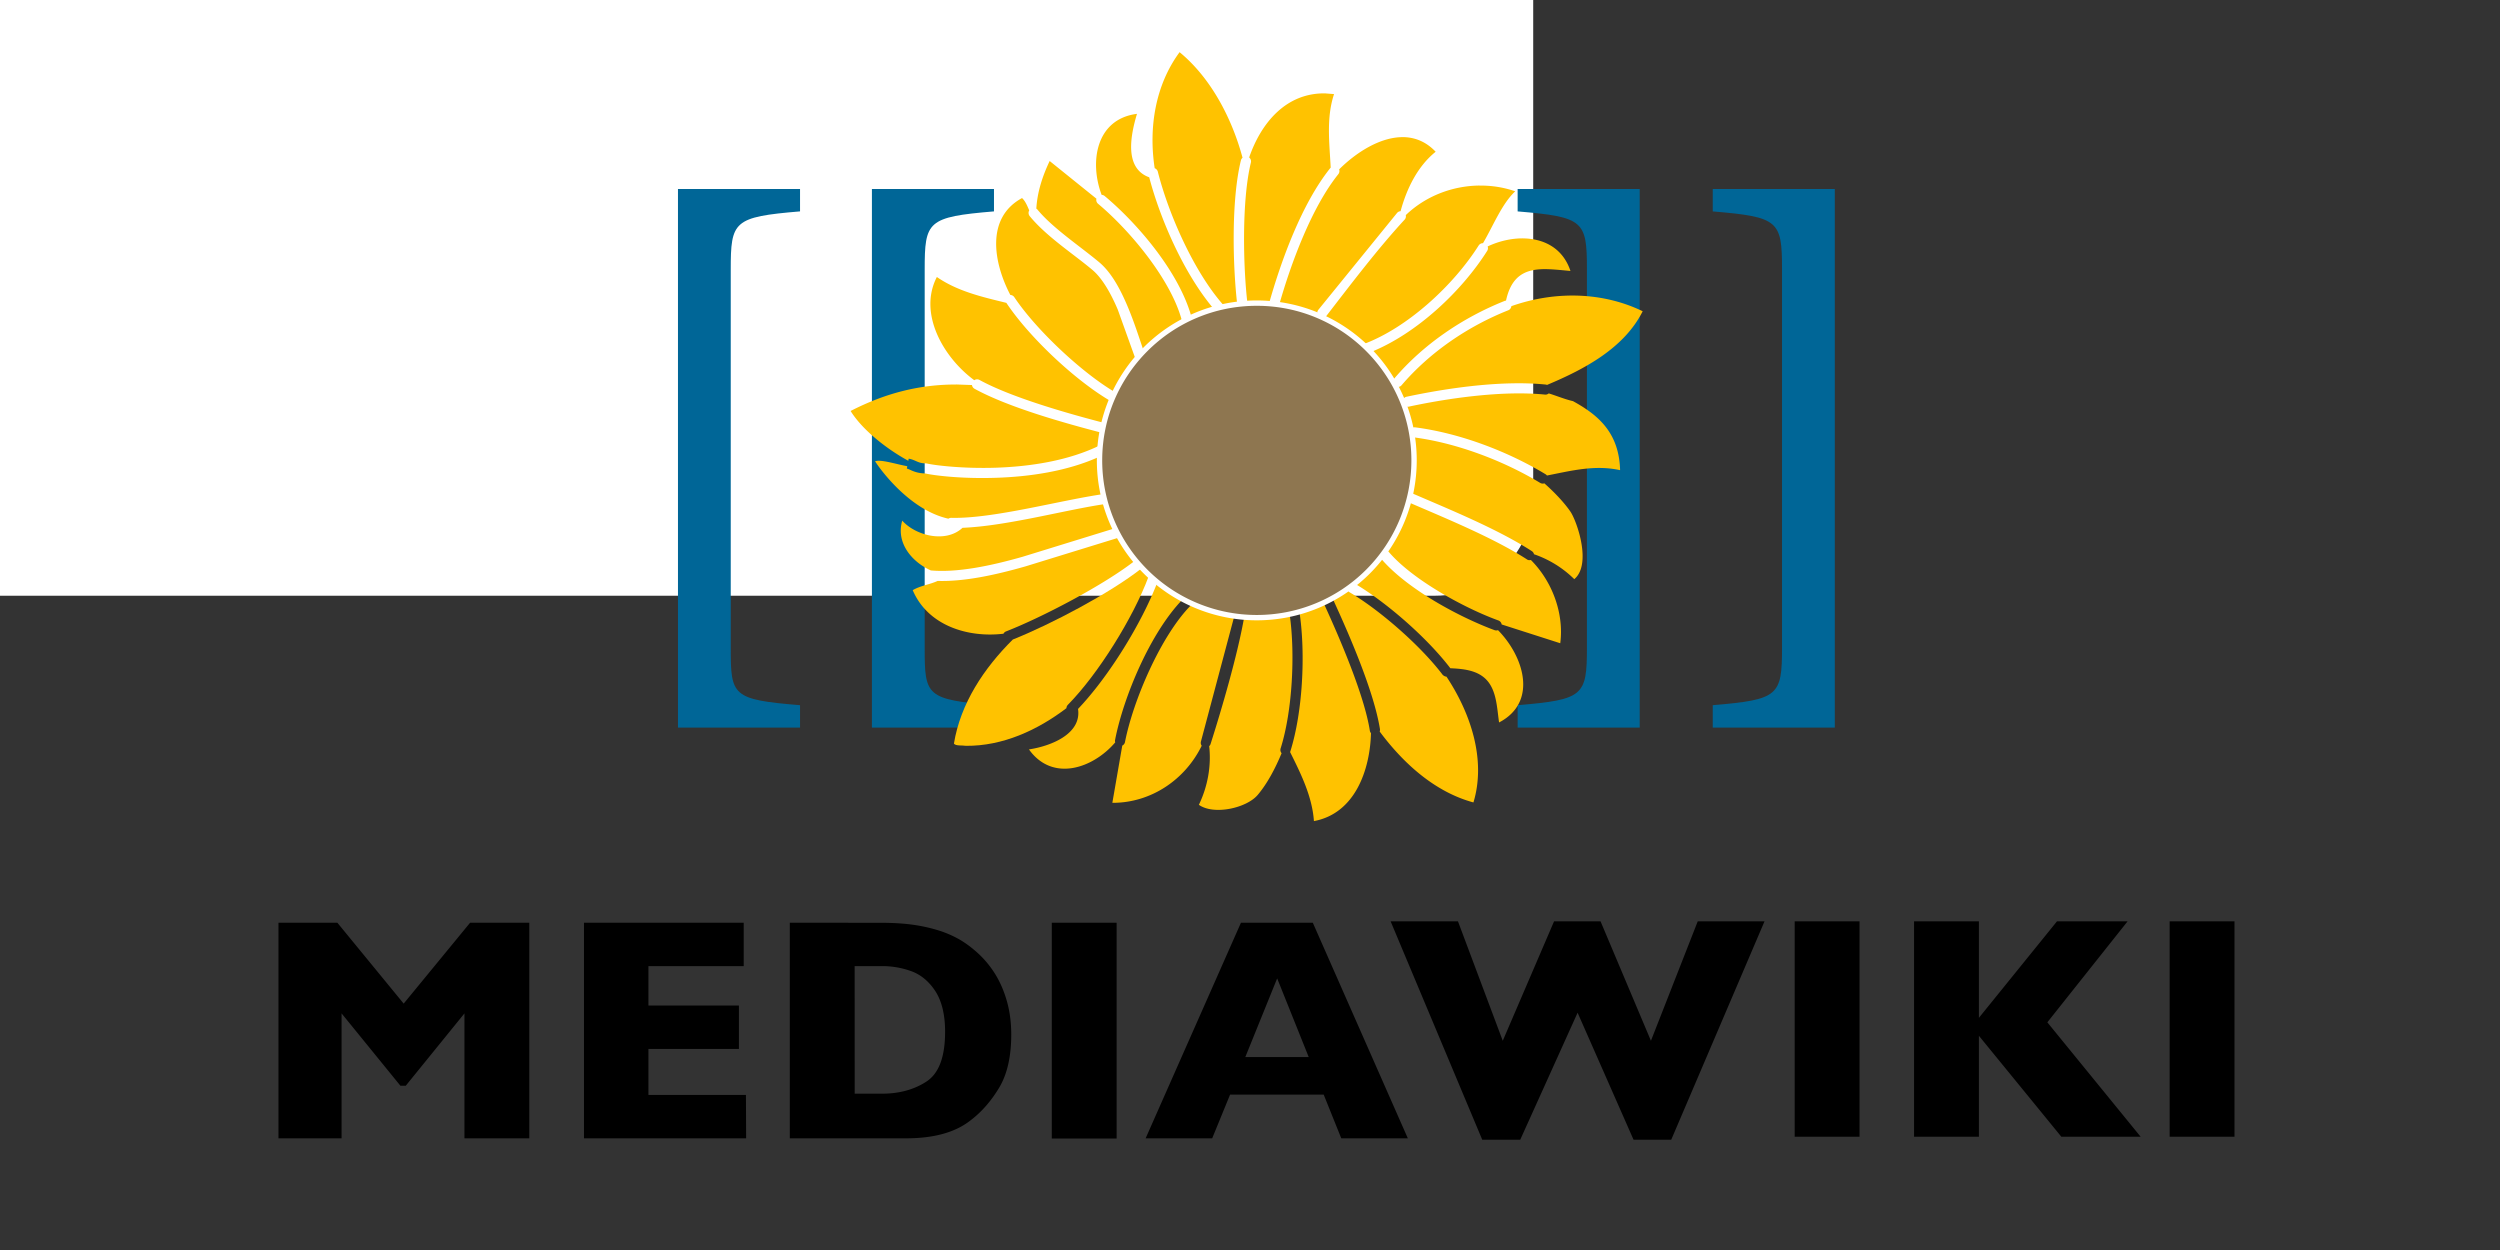 <?xml version="1.0" ?>
<svg xmlns="http://www.w3.org/2000/svg" xmlns:ns1="http://www.w3.org/1999/xlink" width="120" height="60" viewBox="41.5 29.5 128 64">
  <rect x="41.5" y="29.5" width="128" height="64" fill="#333333" stroke="none"/>
  <rect width="120" height="60" rx="5" fill="white"/>
  <path d="M105.036 76.745l-4.88 11.037h3.408l.916-2.238h4.793l.9 2.238h3.408l-4.865-11.037zm1.855 2.848l1.616 4.03h-3.248zm-8.22 8.2h-3.32V76.745h3.32zM81.938 76.745v11.037h5.95c1.42 0 2.527-.3 3.317-.93.557-.424 1.042-.98 1.453-1.664s.618-1.6.618-2.72c0-.648-.084-1.248-.25-1.8s-.393-1.038-.677-1.457a5.08 5.08 0 0 0-.991-1.091 5.17 5.17 0 0 0-.74-.523 5.55 5.55 0 0 0-1.002-.44 8.18 8.18 0 0 0-1.324-.303c-.5-.073-1.08-.108-1.77-.108zm3.32 2.22h1.416a4.36 4.36 0 0 1 1.468.254c.48.17.9.505 1.233 1.006s.514 1.2.514 2.096c0 1.3-.32 2.14-.955 2.555s-1.4.62-2.26.62H85.26zm-5.556 8.817H71.4V76.745h8.178v2.22H74.7v2.02h4.633v2.22H74.7v2.357h4.992zm-11.102 0h-3.32v-6.397l-3.004 3.703H62l-3.012-3.703v6.397h-3.23V76.745h3.016l3.394 4.14 3.4-4.14H68.6v11.037zm87.306-.082h-3.32V76.673h3.32zm-4.806 0h-4.06l-4.22-5.168V87.7h-3.32V76.673h3.32v4.94l3.997-4.94h3.615l-4.108 5.17zm-14.392 0h-3.32V76.673h3.32zm-4.865-11.027l-4.777 11.183h-1.927l-2.866-6.506-2.938 6.506h-1.943L112.7 76.673h3.448l2.293 6.115 2.627-6.115h2.38l2.58 6.115 2.396-6.115z"/>
  <g fill="#006697">
    <path d="M86.142 66.752V39.177h6.25v1.146c-3.413.287-3.548.5-3.548 2.993v19.36c0 2.452.068 2.643 3.548 2.93v1.146h-6.25zm-9.93-.002V39.177h6.25v1.146c-3.413.287-3.548.5-3.548 2.993v19.36c0 2.452.068 2.643 3.548 2.93v1.146h-6.25z"/>
    <use ns1:href="#B"/>
    <use ns1:href="#B" x="9.989"/>
  </g>
  <g fill="#ffc200">
    <path d="M101.9 32.165c-1.262 1.707-1.594 3.9-1.28 5.947.08.03.142.1.162.183.55 2.183 1.863 5.142 3.36 6.827.022.023.04.05.05.08l.656-.1c-.225-1.923-.323-5.3.186-7.388.012-.054.042-.102.084-.138-.537-2-1.608-4.073-3.218-5.4zm7.487 2.117c-2.04-.05-3.322 1.518-3.93 3.28.08.064.113.167.088.265-.475 1.955-.394 5.338-.177 7.194h.488l.615.03c.618-2.194 1.675-5.122 3.143-6.95l.018-.02c-.065-1.264-.232-2.554.172-3.764l-.418-.032zm-9.683 1.048c-2.103.276-2.43 2.48-1.8 4.147.058.002.114.024.158.062 1.715 1.433 3.844 3.948 4.45 6.224a8.05 8.05 0 0 1 1.146-.431c-1.508-1.765-2.744-4.568-3.318-6.754-1.295-.468-.953-2.156-.627-3.248zm13.6 1.192c-1.158.003-2.382.795-3.24 1.65.03.085.013.18-.045.25-1.36 1.694-2.417 4.545-3.026 6.687a8.05 8.05 0 0 1 1.984.539c-.05-.1-.042-.205.023-.287l4.034-4.964c.045-.05.108-.08.176-.085.308-1.144.87-2.3 1.796-3.042-.508-.536-1.096-.75-1.703-.75zm-18.058 1.215c-.368.773-.637 1.592-.686 2.445.024.015.046.034.064.057.778.94 2.155 1.855 3.142 2.677.628.522 1.08 1.363 1.453 2.238.353.832.622 1.687.845 2.342a8.05 8.05 0 0 1 1.982-1.506c-.017-.025-.03-.053-.036-.082-.548-2.072-2.638-4.594-4.286-5.972-.078-.063-.112-.166-.087-.263l-2.4-1.934zm22 1.263c-1.37.015-2.747.53-3.77 1.514.02.085-.004.173-.064.236-1.363 1.476-2.763 3.323-4.005 4.93-.04.052-.098.088-.162.1a8.05 8.05 0 0 1 2.034 1.355c.01-.006.022-.01.033-.015 2.27-.845 4.615-3.027 5.892-5.046a.26.26 0 0 1 .226-.123c.523-.892.968-2.02 1.65-2.656-.588-.203-1.2-.3-1.833-.293zm-23.416.64c-1.882 1.018-1.453 3.338-.6 4.962.084.003.162.048.207.12 1.1 1.65 3.445 3.858 5.162 4.864a8.05 8.05 0 0 1 1.082-1.693.25.25 0 0 1-.08-.115l-.87-2.423c-.357-.842-.8-1.62-1.308-2.042-.948-.8-2.348-1.703-3.2-2.745-.07-.083-.08-.202-.027-.296-.1-.232-.2-.48-.367-.63zm25.676 2.065c-.626-.01-1.276.146-1.838.413a.26.26 0 0 1-.026.23c-1.302 2.06-3.6 4.23-5.952 5.178a8.05 8.05 0 0 1 1.129 1.519.26.26 0 0 1 .06-.156c1.5-1.765 3.523-3.13 5.655-3.98a.25.25 0 0 1 .074-.018c.417-1.93 1.84-1.644 3.3-1.518-.393-1.18-1.37-1.652-2.415-1.667zm-30.04 1.98c-.955 1.848.312 4.1 1.916 5.282a.26.26 0 0 1 .15-.045c.043.001.086.012.123.034 1.63.895 4.54 1.722 6.4 2.203a8.05 8.05 0 0 1 .35-1.099c-1.83-1.056-4.2-3.282-5.38-5.054-1.235-.302-2.493-.588-3.552-1.32zm32.615.947c-1.08-.008-2.167.178-3.2.544-.01.096-.074.18-.165.213-2.06.82-4.007 2.142-5.454 3.834-.078.092-.2.117-.317.06a8.05 8.05 0 0 1 .366.78c.001-.122.086-.226.205-.25 1.598-.34 3.547-.647 5.36-.685.605-.013 1.194.004 1.75.06a.29.29 0 0 1 .082.02c1.9-.798 3.95-1.875 4.897-3.772-1.1-.535-2.313-.795-3.537-.804zm-31.63 4.555c-1.898-.002-3.644.453-5.4 1.355.593.957 1.825 1.936 2.954 2.55l.02-.108c.364.064.468.24.867.24a.27.27 0 0 1 .058.006c.4.094 1.85.274 3.56.216s3.7-.35 5.32-1.153l.1-.63c-1.86-.483-4.786-1.298-6.53-2.256a.26.26 0 0 1-.135-.193l-.823-.03zm28.888.455c-1.874-.007-3.996.312-5.703.677-.1.02-.182-.01-.244-.077a8.05 8.05 0 0 1 .344 1.209c.05-.05.12-.075.2-.072.01 0 .017.001.026.002 2.263.292 4.724 1.222 6.67 2.4.028.017.052.04.072.066 1.244-.243 2.45-.56 3.745-.274-.05-1.93-1.133-2.833-2.413-3.535-.432-.1-.828-.27-1.24-.396-.055.047-.127.07-.2.06-.398-.04-.817-.058-1.25-.06z"/>
    <path d="M113.814 51.874a8.05 8.05 0 0 1 .096 1.198 8.05 8.05 0 0 1-.176 1.661c.017.004.034.01.05.017 1.893.818 4.37 1.823 6.145 2.967.057.037.097.095.112.16a5.45 5.45 0 0 1 2.062 1.276c.908-.757.135-2.974-.2-3.462-.302-.44-.8-.975-1.332-1.444-.072.024-.15.016-.216-.024-1.884-1.14-4.298-2.05-6.47-2.33-.025-.003-.05-.01-.072-.02zm-15.998.996c-1.667.766-3.62 1.036-5.292 1.092-1.727.06-3.13-.105-3.665-.223-.523-.008-.777-.22-.928-.246l.022-.123c-.583-.105-1.348-.36-1.648-.253.052.1 1.62 2.466 3.753 2.94.046-.03.102-.047.158-.044 2.147.052 5.574-.902 7.787-1.217a8.05 8.05 0 0 1-.197-1.723l.01-.202zm15.8 2.365a8.05 8.05 0 0 1-1.148 2.444.26.26 0 0 1 .145.087c1.205 1.414 3.862 2.87 5.6 3.5a.26.26 0 0 1 .172.206l3 .962c.2-1.514-.404-3.164-1.504-4.263-.07.02-.148.01-.2-.03-1.7-1.095-4.146-2.097-6.044-2.916zm-15.482.065l-.024.004c-1.97.277-5.045 1.13-7.33 1.22-.857.8-2.402.4-3.085-.368-.334 1.134.488 2.113 1.464 2.55 1.344.12 3.033-.224 4.7-.7l4.74-1.463a8.05 8.05 0 0 1-.476-1.241zm.706 1.7c-.022.013-.046.023-.07.03L94 58.5c-1.545.44-3.116.784-4.492.743-.408.188-.88.24-1.277.474.773 1.815 2.82 2.446 4.646 2.23.03-.057.08-.1.14-.122 1.858-.724 5.05-2.4 6.618-3.64a8.88 8.88 0 0 1-.796-1.187zm13.335 1.05a8.05 8.05 0 0 1-1.313 1.329c1.658.98 3.726 2.8 4.896 4.335.67.03 1.392.1 1.86.603.518.56.528 1.463.635 2.173 2-1.046 1.268-3.384-.056-4.726-.06.02-.124.02-.183-.003-1.802-.668-4.474-2.1-5.804-3.66-.013-.015-.025-.032-.034-.05z"/>
    <path d="M99.982 58.57c-.008.008-.017.016-.026.024-1.61 1.272-4.657 2.875-6.6 3.65-1.478 1.467-2.68 3.274-3.015 5.33.096.13.428.077.617.112 1.877.017 3.656-.796 5.142-1.927.002-.066.03-.128.076-.174 1.547-1.565 3.352-4.47 4.127-6.555.01-.03.028-.06.05-.084l-.38-.376z"/>
    <path d="M100.762 59.3c-.803 2.107-2.498 4.853-4.067 6.498.192 1.285-1.4 1.904-2.512 2.072 1.2 1.68 3.27.982 4.417-.36a.25.25 0 0 1-.007-.13c.428-2.194 1.804-5.494 3.467-7.2a8.05 8.05 0 0 1-1.298-.868zm9.716.354a8.05 8.05 0 0 1-.765.477c.017.02.03.04.04.064.8 1.738 2.085 4.674 2.4 6.63.007.044.002.088-.013.13 1.218 1.636 2.83 3.097 4.8 3.63.66-2.18-.14-4.568-1.38-6.44-.075-.005-.144-.042-.2-.1-1.106-1.46-3.178-3.284-4.757-4.218-.064-.037-.1-.1-.124-.173zm-1.212.704a8.05 8.05 0 0 1-1.246.47c.012.024.02.05.023.077.303 2.103.158 5.047-.48 7.073-.003.01-.006.018-.01.027.56 1.124 1.132 2.28 1.22 3.535 2.096-.388 2.87-2.6 2.922-4.504-.032-.037-.053-.082-.06-.13-.283-1.813-1.556-4.768-2.35-6.496a.43.43 0 0 1-.02-.054zm-6.736.038c-.013.034-.033.064-.06.1-1.54 1.56-2.962 4.895-3.37 6.994a.26.26 0 0 1-.14.185l-.508 2.93c1.974.007 3.724-1.18 4.575-2.923a.26.26 0 0 1-.036-.228l1.686-6.334c.005-.027.013-.054.026-.078a8.05 8.05 0 0 1-2.173-.635z"/>
    <path d="M107.528 60.94a8.05 8.05 0 0 1-1.671.185l-.675-.034c.01.036.01.074.003.1-.343 1.907-1.12 4.565-1.702 6.398-.014.044-.04.083-.073.113.118 1.027-.086 2.093-.528 3.004.765.543 2.44.17 3.012-.505.502-.594.912-1.384 1.224-2.138-.06-.07-.077-.164-.048-.25.602-1.908.75-4.834.462-6.844-.002-.013-.003-.026-.003-.04z"/>
  </g>
  <path d="M113.9 53.072a8.05 8.05 0 0 1-8.052 8.052 8.05 8.05 0 0 1-8.052-8.052c0-4.447 3.605-8.052 8.052-8.052s8.052 3.605 8.052 8.052z" fill="#8e7650" stroke="#fff" stroke-width=".274"/>
  <defs>
    <path id="B" d="M119.203 66.752v-1.146c3.38-.287 3.548-.478 3.548-2.962v-19.36c0-2.484-.17-2.675-3.548-2.96v-1.146h6.25v27.575h-6.25z"/>
  </defs>
</svg>
